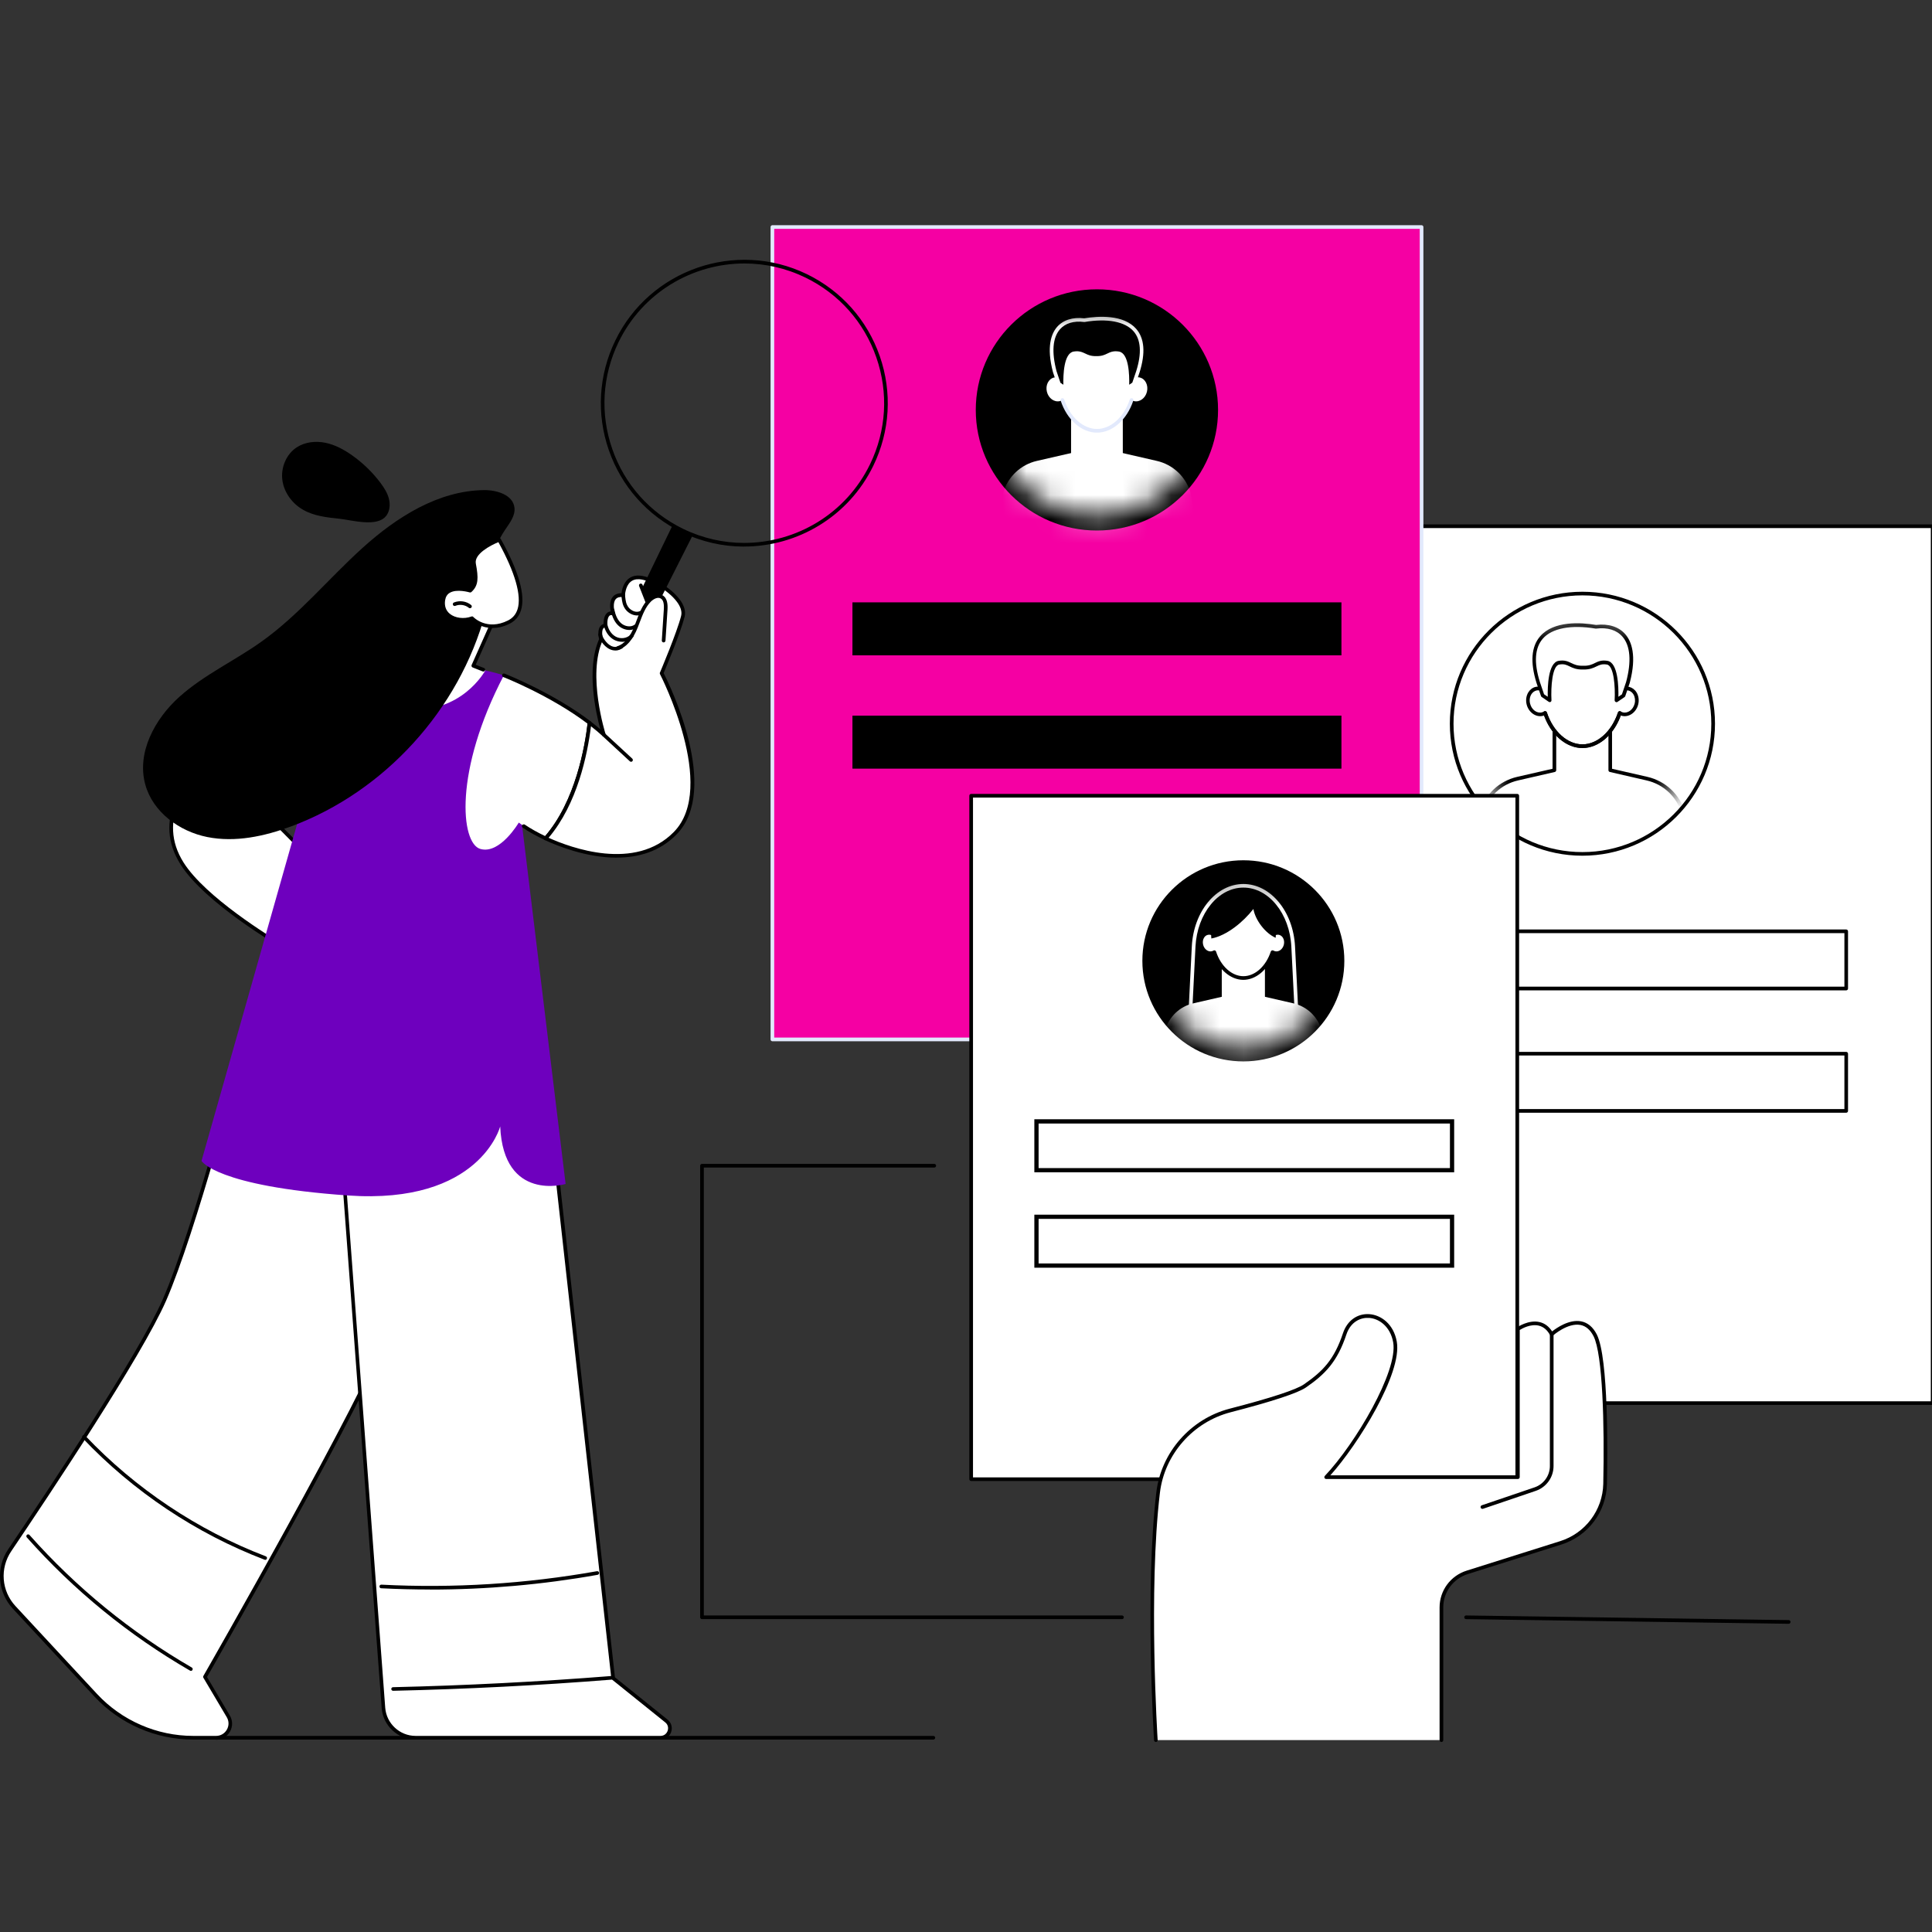 <svg width="80" height="80" viewBox="0 0 80 80" fill="none" xmlns="http://www.w3.org/2000/svg">
<rect x="0" y="0" width="80" height="80" fill="#333333" stroke="none"/>
<g clip-path="url(#clip0_5478_1714)">
<path d="M80.027 21.791H51.014V58.098H80.027V21.791Z" fill="white"/>
<path d="M80.027 58.174H51.014C50.972 58.174 50.938 58.14 50.938 58.098V21.791C50.938 21.75 50.972 21.715 51.014 21.715H80.027C80.069 21.715 80.103 21.75 80.103 21.791V58.098C80.103 58.14 80.069 58.174 80.027 58.174ZM51.09 58.025H79.951V21.867H51.09V58.025Z" fill="black"/>
<path d="M76.447 38.565H54.594V40.933H76.447V38.565Z" fill="white"/>
<path d="M76.447 41.009H54.594C54.552 41.009 54.518 40.974 54.518 40.932V38.564C54.518 38.523 54.552 38.488 54.594 38.488H76.447C76.489 38.488 76.523 38.523 76.523 38.564V40.932C76.523 40.974 76.489 41.009 76.447 41.009ZM54.67 40.856H76.373V38.638H54.67V40.856Z" fill="black"/>
<path d="M76.447 43.632H54.594V46H76.447V43.632Z" fill="white"/>
<path d="M76.447 46.076H54.594C54.552 46.076 54.518 46.042 54.518 46V43.632C54.518 43.59 54.552 43.556 54.594 43.556H76.447C76.489 43.556 76.523 43.59 76.523 43.632V46C76.523 46.042 76.489 46.076 76.447 46.076ZM54.67 45.924H76.373V43.706H54.67V45.924Z" fill="black"/>
<path d="M65.524 35.357C68.514 35.357 70.938 32.943 70.938 29.966C70.938 26.988 68.514 24.574 65.524 24.574C62.535 24.574 60.111 26.988 60.111 29.966C60.111 32.943 62.535 35.357 65.524 35.357Z" fill="white"/>
<path d="M65.524 35.433C62.498 35.433 60.035 32.982 60.035 29.968C60.035 26.955 62.496 24.503 65.524 24.503C68.552 24.503 71.014 26.955 71.014 29.968C71.014 32.982 68.552 35.433 65.524 35.433ZM65.524 24.653C62.582 24.653 60.187 27.038 60.187 29.968C60.187 32.898 62.582 35.283 65.524 35.283C68.467 35.283 70.862 32.898 70.862 29.968C70.862 27.038 68.467 24.653 65.524 24.653Z" fill="black"/>
<mask id="mask0_5478_1714" style="mask-type:luminance" maskUnits="userSpaceOnUse" x="60" y="25" width="11" height="10">
<path d="M65.524 34.687C68.143 34.687 70.265 32.573 70.265 29.966C70.265 27.358 68.143 25.244 65.524 25.244C62.906 25.244 60.783 27.358 60.783 29.966C60.783 32.573 62.906 34.687 65.524 34.687Z" fill="white"/>
</mask>
<g mask="url(#mask0_5478_1714)">
<path d="M70.288 36.795H60.756C60.734 36.795 60.712 36.785 60.697 36.768C60.683 36.751 60.678 36.729 60.68 36.707L61.262 33.644C61.478 32.903 62.074 32.341 62.82 32.169L64.288 31.833V29.976C64.288 29.934 64.322 29.899 64.364 29.899H66.675C66.717 29.899 66.751 29.934 66.751 29.976V31.833L68.219 32.169C68.967 32.341 69.564 32.903 69.777 33.637C69.777 33.637 69.777 33.642 69.777 33.644L70.359 36.707C70.364 36.729 70.359 36.751 70.342 36.768C70.327 36.785 70.305 36.795 70.283 36.795H70.288ZM60.85 36.645H70.197L69.632 33.676C69.434 32.996 68.882 32.476 68.187 32.317L66.661 31.966C66.626 31.958 66.602 31.926 66.602 31.892V30.049H64.44V31.892C64.44 31.926 64.415 31.958 64.381 31.966L62.855 32.317C62.16 32.476 61.605 32.999 61.409 33.679L60.845 36.643L60.85 36.645Z" fill="black"/>
<path d="M67.441 28.518C67.358 28.498 67.274 28.506 67.196 28.535C67.129 27.48 66.406 26.763 65.525 26.763C64.644 26.763 63.92 27.48 63.853 28.535C63.775 28.506 63.691 28.498 63.608 28.518C63.36 28.579 63.218 28.864 63.291 29.156C63.365 29.448 63.623 29.632 63.87 29.571C63.91 29.561 63.947 29.544 63.981 29.524C64.236 30.304 64.832 30.901 65.525 30.901C66.216 30.901 66.813 30.304 67.068 29.524C67.102 29.544 67.139 29.561 67.178 29.571C67.426 29.632 67.686 29.445 67.758 29.156C67.831 28.864 67.689 28.579 67.441 28.518Z" fill="white"/>
<path d="M65.525 30.974C64.86 30.974 64.229 30.437 63.937 29.627C63.92 29.632 63.905 29.639 63.888 29.642C63.601 29.713 63.299 29.502 63.215 29.171C63.171 28.996 63.196 28.815 63.282 28.672C63.353 28.555 63.461 28.471 63.588 28.442C63.652 28.427 63.718 28.425 63.785 28.434C63.888 27.416 64.607 26.685 65.525 26.685C66.442 26.685 67.161 27.416 67.264 28.434C67.331 28.422 67.397 28.425 67.461 28.442C67.586 28.474 67.696 28.555 67.767 28.672C67.853 28.815 67.878 28.996 67.834 29.171C67.75 29.502 67.451 29.713 67.161 29.642C67.144 29.637 67.129 29.632 67.112 29.627C66.818 30.437 66.19 30.974 65.525 30.974ZM63.979 29.448C63.979 29.448 63.996 29.448 64.006 29.453C64.028 29.46 64.045 29.477 64.052 29.499C64.312 30.292 64.904 30.822 65.525 30.822C66.145 30.822 66.737 30.29 66.997 29.499C67.004 29.477 67.022 29.46 67.044 29.453C67.066 29.445 67.09 29.448 67.11 29.46C67.139 29.477 67.169 29.49 67.198 29.497C67.404 29.549 67.625 29.387 67.687 29.136C67.721 29.001 67.701 28.861 67.638 28.753C67.586 28.67 67.512 28.611 67.424 28.591C67.36 28.574 67.289 28.582 67.223 28.606C67.201 28.613 67.176 28.611 67.154 28.599C67.134 28.587 67.122 28.564 67.12 28.54C67.058 27.556 66.386 26.839 65.522 26.839C64.658 26.839 63.988 27.553 63.925 28.54C63.925 28.564 63.91 28.587 63.89 28.599C63.871 28.611 63.846 28.613 63.822 28.606C63.755 28.582 63.687 28.577 63.62 28.591C63.534 28.613 63.458 28.67 63.407 28.753C63.343 28.861 63.323 29.001 63.358 29.136C63.419 29.387 63.64 29.549 63.846 29.497C63.876 29.49 63.905 29.477 63.937 29.458C63.949 29.45 63.961 29.448 63.976 29.448H63.979Z" fill="black"/>
<path d="M65.524 30.974C64.837 30.974 64.187 30.4 63.907 29.546C63.895 29.507 63.917 29.463 63.956 29.45C63.995 29.438 64.04 29.46 64.052 29.499C64.312 30.292 64.903 30.822 65.524 30.822C66.145 30.822 66.737 30.29 66.997 29.499C67.009 29.46 67.053 29.438 67.093 29.45C67.132 29.463 67.154 29.507 67.142 29.546C66.862 30.4 66.212 30.974 65.524 30.974Z" fill="black"/>
<path d="M66.091 25.953C64.658 25.713 62.992 26.01 63.696 28.26L63.88 28.8L64.172 28.999C64.172 28.999 64.089 27.517 64.555 27.441C64.997 27.367 65.024 27.659 65.554 27.644C66.084 27.659 66.111 27.367 66.552 27.441C67.019 27.517 66.938 28.999 66.938 28.999L67.23 28.8L67.414 28.26C67.88 26.513 67.134 25.826 66.094 25.953H66.091Z" fill="white"/>
<path d="M64.172 29.072C64.157 29.072 64.143 29.067 64.13 29.06L63.839 28.861C63.824 28.852 63.814 28.839 63.809 28.822L63.625 28.282C63.355 27.421 63.407 26.771 63.775 26.346C64.339 25.698 65.463 25.772 66.091 25.877C66.602 25.816 67.031 25.951 67.299 26.26C67.551 26.55 67.787 27.134 67.483 28.28L67.299 28.825C67.294 28.839 67.284 28.854 67.269 28.864L66.977 29.063C66.953 29.08 66.923 29.08 66.899 29.065C66.874 29.05 66.859 29.023 66.859 28.996C66.889 28.449 66.83 27.563 66.538 27.517C66.339 27.485 66.239 27.531 66.111 27.593C65.978 27.657 65.829 27.73 65.549 27.723C65.274 27.73 65.124 27.657 64.992 27.593C64.864 27.531 64.766 27.482 64.565 27.517C64.273 27.566 64.214 28.449 64.243 28.996C64.243 29.026 64.231 29.053 64.204 29.065C64.192 29.072 64.18 29.075 64.167 29.075L64.172 29.072ZM63.941 28.751L64.089 28.852C64.079 28.449 64.101 27.436 64.54 27.364C64.788 27.323 64.926 27.389 65.058 27.453C65.181 27.512 65.306 27.573 65.549 27.568C65.794 27.576 65.922 27.514 66.045 27.453C66.177 27.389 66.314 27.323 66.562 27.364C67.002 27.438 67.024 28.449 67.014 28.852L67.161 28.751L67.335 28.236C67.561 27.387 67.51 26.736 67.181 26.361C66.94 26.086 66.565 25.971 66.094 26.029C66.086 26.029 66.079 26.029 66.072 26.029C65.058 25.86 64.26 26.012 63.883 26.447C63.551 26.829 63.51 27.431 63.762 28.238L63.937 28.751H63.941Z" fill="black"/>
</g>
<path d="M46.459 67.045H29.068C29.026 67.045 28.992 67.011 28.992 66.969V48.27C28.992 48.228 29.026 48.194 29.068 48.194H38.685C38.727 48.194 38.761 48.228 38.761 48.27C38.761 48.312 38.727 48.346 38.685 48.346H29.144V66.893H46.459C46.501 66.893 46.535 66.928 46.535 66.969C46.535 67.011 46.501 67.045 46.459 67.045Z" fill="black"/>
<path d="M74.066 67.237L60.707 67.045C60.665 67.045 60.631 67.011 60.631 66.969C60.631 66.928 60.665 66.893 60.707 66.893L74.066 67.085C74.108 67.085 74.142 67.119 74.142 67.161C74.142 67.203 74.108 67.237 74.066 67.237Z" fill="black"/>
<path d="M38.648 72.032H8C7.959 72.032 7.924 71.998 7.924 71.956C7.924 71.914 7.959 71.88 8 71.88H38.648C38.69 71.88 38.724 71.914 38.724 71.956C38.724 71.998 38.69 72.032 38.648 72.032Z" fill="black"/>
<path d="M31.98 43.041H58.861L58.861 9.401H31.98L31.98 43.041Z" fill="#F500A3"/>
<path d="M58.864 43.117H31.983C31.941 43.117 31.907 43.082 31.907 43.041V9.401C31.907 9.36 31.941 9.325 31.983 9.325H58.864C58.906 9.325 58.94 9.36 58.94 9.401V43.041C58.94 43.082 58.906 43.117 58.864 43.117ZM32.059 42.964H58.788V9.477H32.059V42.967V42.964Z" fill="#E2E9FC"/>
<path d="M35.298 27.136L55.546 27.136V24.942L35.298 24.942V27.136Z" fill="black"/>
<path d="M35.298 31.828L55.546 31.828V29.634L35.298 29.634V31.828Z" fill="black"/>
<path d="M45.421 21.968C48.191 21.968 50.437 19.732 50.437 16.974C50.437 14.216 48.191 11.98 45.421 11.98C42.651 11.98 40.405 14.216 40.405 16.974C40.405 19.732 42.651 21.968 45.421 21.968Z" fill="black"/>
<mask id="mask1_5478_1714" style="mask-type:luminance" maskUnits="userSpaceOnUse" x="41" y="12" width="9" height="10">
<path d="M45.421 21.35C47.847 21.35 49.814 19.391 49.814 16.974C49.814 14.558 47.847 12.599 45.421 12.599C42.995 12.599 41.028 14.558 41.028 16.974C41.028 19.391 42.995 21.35 45.421 21.35Z" fill="white"/>
</mask>
<g mask="url(#mask1_5478_1714)">
<path d="M42.935 19.085L45.419 18.515L47.902 19.085C48.57 19.237 49.102 19.74 49.294 20.395L49.833 23.232H41.004L41.544 20.395C41.735 19.74 42.268 19.237 42.935 19.085Z" fill="white"/>
<path d="M45.421 20.047C46.012 20.047 46.493 19.568 46.493 18.974V16.982H44.351V18.974C44.351 19.566 44.83 20.047 45.423 20.047H45.421Z" fill="white"/>
<path d="M43.644 15.632C43.72 15.612 43.799 15.62 43.873 15.647C43.934 14.67 44.604 14.005 45.421 14.005C46.238 14.005 46.908 14.668 46.969 15.647C47.043 15.62 47.122 15.612 47.198 15.632C47.428 15.688 47.558 15.953 47.492 16.223C47.426 16.493 47.185 16.665 46.955 16.609C46.918 16.599 46.883 16.584 46.852 16.564C46.616 17.286 46.064 17.838 45.421 17.838C44.778 17.838 44.226 17.286 43.99 16.564C43.958 16.584 43.924 16.599 43.887 16.609C43.657 16.665 43.416 16.493 43.35 16.223C43.283 15.953 43.414 15.688 43.644 15.632Z" fill="white"/>
<path d="M45.421 17.914C44.783 17.914 44.179 17.382 43.919 16.587C43.907 16.547 43.929 16.503 43.968 16.491C44.008 16.479 44.052 16.501 44.064 16.54C44.305 17.271 44.849 17.762 45.424 17.762C45.998 17.762 46.543 17.271 46.783 16.54C46.795 16.501 46.84 16.479 46.879 16.491C46.918 16.503 46.94 16.547 46.928 16.587C46.668 17.379 46.064 17.914 45.426 17.914H45.421Z" fill="#E2E9FC"/>
<path d="M44.896 13.256C46.224 13.036 47.767 13.31 47.114 15.394L46.945 15.895L46.675 16.078C46.675 16.078 46.751 14.704 46.319 14.633C45.912 14.564 45.885 14.834 45.394 14.822C44.903 14.834 44.879 14.564 44.469 14.633C44.037 14.704 44.113 16.078 44.113 16.078L43.843 15.895L43.674 15.394C43.242 13.774 43.934 13.139 44.898 13.256H44.896Z" fill="black"/>
<path d="M44.113 16.152C44.098 16.152 44.084 16.147 44.071 16.14L43.801 15.956C43.787 15.946 43.777 15.934 43.772 15.917L43.603 15.416C43.318 14.348 43.539 13.804 43.772 13.536C44.022 13.249 44.42 13.124 44.896 13.18C45.48 13.085 46.523 13.016 47.048 13.617C47.392 14.012 47.438 14.616 47.188 15.416L47.019 15.917C47.014 15.931 47.004 15.946 46.989 15.956L46.719 16.14C46.695 16.157 46.665 16.157 46.641 16.142C46.616 16.128 46.602 16.101 46.602 16.074C46.631 15.531 46.56 14.748 46.309 14.707C46.125 14.677 46.035 14.722 45.917 14.778C45.794 14.837 45.654 14.905 45.394 14.898C45.136 14.905 44.999 14.837 44.876 14.778C44.761 14.722 44.668 14.677 44.484 14.707C44.231 14.748 44.16 15.531 44.192 16.074C44.192 16.103 44.179 16.13 44.152 16.142C44.14 16.15 44.128 16.152 44.116 16.152H44.113ZM43.904 15.845L44.032 15.931C44.022 15.529 44.047 14.626 44.457 14.557C44.687 14.518 44.815 14.582 44.94 14.64C45.053 14.694 45.171 14.751 45.394 14.746C45.622 14.751 45.738 14.694 45.851 14.64C45.973 14.582 46.101 14.518 46.334 14.557C46.744 14.626 46.768 15.526 46.758 15.931L46.886 15.845L47.048 15.369C47.281 14.626 47.244 14.069 46.938 13.718C46.587 13.315 45.851 13.175 44.913 13.332C44.906 13.332 44.898 13.332 44.891 13.332C44.457 13.278 44.111 13.384 43.89 13.637C43.588 13.983 43.539 14.584 43.75 15.374L43.909 15.845H43.904Z" fill="white"/>
</g>
<path d="M62.827 32.952H40.214V61.252H62.827V32.952Z" fill="white"/>
<path d="M62.827 61.325H40.214C40.172 61.325 40.138 61.291 40.138 61.249V32.95C40.138 32.908 40.172 32.874 40.214 32.874H62.827C62.869 32.874 62.903 32.908 62.903 32.95V61.249C62.903 61.291 62.869 61.325 62.827 61.325ZM40.29 61.175H62.751V33.026H40.29V61.175Z" fill="black"/>
<path d="M60.039 46.523V48.368H43.006V46.523H60.039ZM60.214 46.346H42.83V48.542H60.214V46.346Z" fill="black"/>
<path d="M60.039 50.471V52.317H43.006V50.471H60.039ZM60.214 50.297H42.83V52.493H60.214V50.297Z" fill="black"/>
<path d="M51.485 43.951C53.794 43.951 55.666 42.087 55.666 39.786C55.666 37.487 53.794 35.622 51.485 35.622C49.175 35.622 47.303 37.487 47.303 39.786C47.303 42.087 49.175 43.951 51.485 43.951Z" fill="black"/>
<mask id="mask2_5478_1714" style="mask-type:luminance" maskUnits="userSpaceOnUse" x="47" y="36" width="9" height="8">
<path d="M51.485 43.433C53.507 43.433 55.146 41.8 55.146 39.786C55.146 37.773 53.507 36.14 51.485 36.14C49.462 36.14 47.823 37.773 47.823 39.786C47.823 41.8 49.462 43.433 51.485 43.433Z" fill="white"/>
</mask>
<g mask="url(#mask2_5478_1714)">
<path d="M53.774 43.806H49.195C49.175 43.806 49.156 43.799 49.141 43.782C49.127 43.764 49.119 43.747 49.122 43.725L49.35 39.193C49.423 37.74 50.361 36.604 51.487 36.604C52.614 36.604 53.551 37.742 53.625 39.193L53.853 43.725C53.853 43.745 53.846 43.767 53.833 43.782C53.819 43.796 53.799 43.806 53.779 43.806H53.774ZM49.276 43.654H53.696L53.472 39.2C53.404 37.828 52.53 36.753 51.487 36.753C50.444 36.753 49.571 37.828 49.502 39.2L49.279 43.654H49.276Z" fill="white"/>
<path d="M53.556 41.546L51.485 41.07L49.413 41.546C48.856 41.674 48.412 42.093 48.253 42.638L47.804 45.004H55.166L54.717 42.638C54.557 42.091 54.113 41.674 53.556 41.546Z" fill="white"/>
<path d="M51.485 42.349C50.991 42.349 50.591 41.949 50.591 41.455V39.794H52.378V41.455C52.378 41.949 51.978 42.349 51.485 42.349Z" fill="white"/>
<path d="M52.982 38.641C52.918 38.623 52.852 38.631 52.791 38.653C52.739 37.831 52.175 37.271 51.487 37.271C50.8 37.271 50.236 37.828 50.184 38.653C50.123 38.631 50.057 38.623 49.993 38.641C49.799 38.687 49.689 38.91 49.745 39.139C49.802 39.364 50.005 39.512 50.197 39.463C50.229 39.455 50.256 39.443 50.283 39.426C50.481 40.034 50.945 40.498 51.487 40.498C52.03 40.498 52.494 40.032 52.693 39.426C52.719 39.443 52.746 39.455 52.778 39.463C52.972 39.509 53.173 39.364 53.23 39.139C53.286 38.913 53.176 38.69 52.982 38.641Z" fill="white"/>
<path d="M51.485 40.574C50.965 40.574 50.469 40.157 50.236 39.529C50.228 39.531 50.219 39.534 50.211 39.536C49.978 39.595 49.735 39.423 49.666 39.158C49.632 39.018 49.652 38.874 49.72 38.758C49.779 38.663 49.868 38.596 49.968 38.569C50.015 38.557 50.064 38.555 50.111 38.562C50.199 37.767 50.763 37.2 51.482 37.2C52.201 37.2 52.766 37.767 52.854 38.562C52.903 38.555 52.95 38.559 52.996 38.569C53.1 38.594 53.188 38.663 53.244 38.758C53.313 38.874 53.333 39.018 53.298 39.158C53.232 39.426 52.987 39.595 52.754 39.536C52.746 39.536 52.736 39.531 52.729 39.529C52.496 40.157 52.003 40.574 51.48 40.574H51.485ZM50.28 39.35C50.28 39.35 50.297 39.35 50.307 39.355C50.329 39.362 50.346 39.379 50.354 39.401C50.552 40.012 51.009 40.422 51.487 40.422C51.966 40.422 52.42 40.012 52.621 39.401C52.628 39.379 52.646 39.362 52.668 39.355C52.69 39.347 52.714 39.35 52.734 39.362C52.756 39.374 52.778 39.384 52.8 39.389C52.952 39.426 53.114 39.306 53.161 39.119C53.185 39.018 53.173 38.913 53.124 38.832C53.087 38.771 53.033 38.729 52.969 38.712C52.923 38.699 52.871 38.704 52.822 38.721C52.8 38.729 52.776 38.726 52.754 38.714C52.734 38.702 52.722 38.68 52.719 38.655C52.673 37.897 52.155 37.345 51.49 37.345C50.825 37.345 50.309 37.897 50.26 38.655C50.26 38.68 50.246 38.702 50.226 38.714C50.206 38.726 50.182 38.729 50.157 38.721C50.108 38.702 50.057 38.699 50.01 38.712C49.946 38.726 49.892 38.768 49.855 38.832C49.806 38.913 49.794 39.016 49.819 39.119C49.865 39.306 50.027 39.426 50.179 39.389C50.201 39.384 50.224 39.374 50.246 39.362C50.258 39.355 50.27 39.352 50.285 39.352L50.28 39.35Z" fill="black"/>
<path d="M50.16 38.861C50.812 38.739 51.492 38.162 51.9 37.639C51.981 38.103 52.39 38.643 52.822 38.832C52.822 38.832 53.029 36.989 51.485 37.05C49.944 37.109 50.16 38.861 50.16 38.861Z" fill="black"/>
</g>
<path d="M54.916 61.163H62.854V55.028C62.854 55.028 63.779 54.38 64.253 55.244C64.253 55.244 65.478 54.152 66.054 55.291C66.469 56.113 66.511 59.266 66.464 61.441C66.439 62.564 65.701 63.546 64.624 63.885L60.756 65.104C60.118 65.305 59.686 65.894 59.686 66.559V72.054H47.863C47.863 72.054 47.468 65.897 47.958 61.796C48.155 60.162 49.343 58.815 50.943 58.403C52.224 58.071 53.637 57.664 54.037 57.386C54.815 56.849 55.308 56.356 55.684 55.23C56.059 54.103 57.541 54.302 57.767 55.568C57.99 56.837 56.115 59.902 54.918 61.163H54.916Z" fill="white"/>
<path d="M47.863 72.13C47.824 72.13 47.789 72.098 47.787 72.059C47.782 71.998 47.397 65.848 47.882 61.789C48.079 60.14 49.301 58.748 50.923 58.329C52.614 57.892 53.676 57.544 53.993 57.323C54.778 56.78 55.244 56.302 55.61 55.205C55.784 54.682 56.206 54.38 56.709 54.417C57.178 54.452 57.708 54.817 57.838 55.556C58.069 56.869 56.224 59.826 55.087 61.09H62.778V55.031C62.778 55.006 62.79 54.984 62.81 54.969C62.83 54.955 63.291 54.638 63.75 54.744C63.961 54.793 64.135 54.923 64.27 55.131C64.457 54.984 64.977 54.621 65.47 54.714C65.745 54.766 65.963 54.95 66.121 55.259C66.611 56.231 66.565 60.24 66.54 61.445C66.516 62.601 65.755 63.61 64.648 63.958L60.781 65.178C60.172 65.369 59.762 65.926 59.762 66.562V72.056C59.762 72.098 59.728 72.132 59.686 72.132C59.644 72.132 59.61 72.098 59.61 72.056V66.562C59.61 65.86 60.062 65.247 60.734 65.036L64.602 63.816C65.647 63.487 66.363 62.532 66.388 61.443C66.442 58.977 66.363 56.076 65.986 55.33C65.85 55.065 65.669 54.908 65.443 54.864C64.916 54.763 64.309 55.298 64.302 55.306C64.285 55.32 64.26 55.328 64.238 55.323C64.216 55.318 64.197 55.306 64.184 55.283C64.067 55.068 63.909 54.937 63.716 54.891C63.384 54.812 63.033 55.006 62.928 55.072V61.166C62.928 61.207 62.894 61.242 62.852 61.242H54.913C54.884 61.242 54.857 61.224 54.844 61.195C54.832 61.168 54.84 61.136 54.859 61.114C56.125 59.779 57.897 56.77 57.689 55.585C57.573 54.928 57.107 54.601 56.697 54.572C56.358 54.547 55.934 54.714 55.752 55.256C55.374 56.388 54.874 56.901 54.079 57.45C53.743 57.683 52.692 58.029 50.96 58.478C49.399 58.883 48.221 60.221 48.03 61.809C47.546 65.855 47.931 71.99 47.936 72.052C47.939 72.093 47.907 72.13 47.865 72.132C47.865 72.132 47.863 72.132 47.86 72.132L47.863 72.13Z" fill="black"/>
<path d="M61.382 62.478C61.35 62.478 61.321 62.459 61.311 62.427C61.298 62.388 61.318 62.344 61.357 62.331L63.544 61.588C63.922 61.458 64.177 61.104 64.177 60.707V55.244C64.177 55.202 64.211 55.168 64.253 55.168C64.295 55.168 64.329 55.202 64.329 55.244V60.707C64.329 61.17 64.032 61.583 63.593 61.733L61.407 62.476C61.407 62.476 61.389 62.481 61.382 62.481V62.478Z" fill="black"/>
<path d="M10.116 43.146C10.116 43.146 8.103 50.876 6.808 53.833C5.819 56.091 2.103 61.676 0.405 64.186C-0.096 64.925 -0.019 65.909 0.587 66.562L3.958 70.194C5.001 71.318 6.466 71.956 7.998 71.956H8.942C9.399 71.956 9.681 71.46 9.448 71.067L8.481 69.436C8.481 69.436 15.193 57.733 16.108 55.063C17.023 52.393 16.41 42.344 16.41 42.344L10.111 43.144L10.116 43.146Z" fill="white"/>
<path d="M8.945 72.032H8C6.452 72.032 4.96 71.382 3.905 70.245L0.533 66.614C-0.1 65.931 -0.179 64.915 0.344 64.145C1.934 61.794 5.745 56.076 6.739 53.804C8.015 50.888 10.022 43.205 10.042 43.129C10.049 43.099 10.074 43.077 10.106 43.072L16.405 42.272C16.425 42.27 16.447 42.275 16.462 42.29C16.479 42.302 16.489 42.322 16.489 42.344C16.513 42.753 17.092 52.439 16.184 55.092C15.303 57.661 8.997 68.699 8.572 69.441L9.517 71.036C9.639 71.244 9.642 71.492 9.522 71.703C9.401 71.914 9.185 72.039 8.945 72.039V72.032ZM10.174 43.215C10 43.882 8.103 51.06 6.876 53.863C5.875 56.147 2.062 61.872 0.469 64.228C-0.015 64.942 0.059 65.88 0.646 66.51L4.017 70.142C5.043 71.247 6.496 71.88 8.003 71.88H8.947C9.134 71.88 9.301 71.784 9.394 71.62C9.487 71.458 9.485 71.264 9.389 71.104L8.422 69.472C8.408 69.448 8.408 69.421 8.422 69.396C8.489 69.279 15.141 57.669 16.044 55.036C16.901 52.538 16.4 43.384 16.346 42.427L10.179 43.21L10.174 43.215Z" fill="black"/>
<path d="M7.902 69.185C7.89 69.185 7.875 69.183 7.865 69.175C5.328 67.708 3.055 65.85 1.109 63.659C1.082 63.627 1.085 63.58 1.117 63.553C1.149 63.526 1.195 63.529 1.222 63.561C3.158 65.742 5.419 67.588 7.941 69.048C7.978 69.07 7.99 69.114 7.968 69.151C7.954 69.175 7.929 69.188 7.902 69.188V69.185Z" fill="black"/>
<path d="M10.982 64.589C10.982 64.589 10.965 64.589 10.955 64.584C8.116 63.499 5.512 61.757 3.421 59.551C3.392 59.522 3.394 59.472 3.424 59.445C3.453 59.416 3.502 59.418 3.529 59.448C5.603 61.639 8.189 63.367 11.007 64.444C11.046 64.459 11.066 64.503 11.051 64.542C11.039 64.572 11.011 64.591 10.98 64.591L10.982 64.589Z" fill="black"/>
<path d="M13.848 43.534L15.878 70.717C15.929 71.416 16.511 71.956 17.213 71.956H27.35C27.718 71.956 27.883 71.492 27.595 71.259L25.392 69.487L22.275 41.48L13.851 43.531L13.848 43.534Z" fill="white"/>
<path d="M27.35 72.032H17.213C16.476 72.032 15.858 71.458 15.804 70.724L13.775 43.541C13.772 43.504 13.797 43.47 13.831 43.463L22.256 41.411C22.278 41.406 22.3 41.411 22.317 41.423C22.334 41.436 22.346 41.455 22.349 41.477L25.463 69.453L27.642 71.205C27.799 71.33 27.856 71.534 27.789 71.723C27.723 71.912 27.549 72.034 27.35 72.034V72.032ZM13.927 43.593L15.951 70.712C16 71.367 16.552 71.88 17.21 71.88H27.348C27.512 71.88 27.61 71.772 27.645 71.669C27.681 71.566 27.674 71.421 27.544 71.318L25.34 69.546C25.326 69.534 25.316 69.517 25.313 69.495L22.204 41.573L13.924 43.59L13.927 43.593Z" fill="black"/>
<path d="M16.278 70.012C16.236 70.012 16.204 69.98 16.202 69.939C16.202 69.897 16.234 69.863 16.275 69.863C19.274 69.794 22.312 69.637 25.303 69.401C25.345 69.399 25.382 69.428 25.384 69.47C25.387 69.512 25.358 69.549 25.316 69.551C22.322 69.789 19.281 69.944 16.28 70.012H16.278Z" fill="black"/>
<path d="M17.814 65.818C17.136 65.818 16.459 65.801 15.784 65.767C15.742 65.767 15.711 65.73 15.713 65.688C15.713 65.647 15.752 65.615 15.792 65.617C18.776 65.772 21.779 65.583 24.719 65.06C24.761 65.053 24.8 65.08 24.808 65.121C24.815 65.163 24.788 65.203 24.746 65.21C22.459 65.617 20.135 65.821 17.814 65.821V65.818Z" fill="black"/>
<path d="M14.167 27.566C14.167 27.566 10.952 27.818 9.492 29.838C8.032 31.858 6.233 33.683 7.536 35.752C8.55 37.362 11.733 39.2 11.733 39.2L13.082 35.752L11.409 34.061L14.167 27.563V27.566Z" fill="white"/>
<path d="M11.733 39.276C11.72 39.276 11.706 39.274 11.696 39.266C11.566 39.19 8.486 37.399 7.475 35.794C6.312 33.946 7.551 32.304 8.861 30.564C9.05 30.314 9.247 30.054 9.433 29.794C10.896 27.769 14.13 27.492 14.162 27.49C14.189 27.49 14.214 27.499 14.228 27.521C14.243 27.544 14.248 27.571 14.236 27.595L11.497 34.047L13.134 35.701C13.156 35.723 13.161 35.755 13.151 35.782L11.801 39.23C11.794 39.249 11.777 39.266 11.755 39.274C11.747 39.276 11.738 39.279 11.73 39.279L11.733 39.276ZM14.047 27.654C13.443 27.728 10.812 28.14 9.553 29.882C9.364 30.142 9.168 30.402 8.979 30.655C7.701 32.351 6.493 33.953 7.6 35.713C8.506 37.151 11.205 38.8 11.693 39.092L12.994 35.772L11.355 34.115C11.333 34.093 11.328 34.061 11.34 34.032L14.049 27.652L14.047 27.654Z" fill="black"/>
<path d="M14.167 27.566C14.167 27.566 17.88 27.048 20.864 27.963L23.421 49.026C23.421 49.026 20.852 49.791 20.712 46.643C20.712 46.643 19.878 49.885 14.41 49.502C8.943 49.119 8.344 48.071 8.344 48.071L14.165 27.561L14.167 27.566Z" fill="#6E00BE"/>
<path d="M20.864 27.963C18.788 31.931 19.075 34.92 19.89 35.153C20.704 35.389 21.482 34.061 21.482 34.061C21.74 34.26 22.125 34.496 22.591 34.714C23.89 33.247 24.29 30.982 24.41 29.931C22.834 28.731 20.864 27.963 20.864 27.963Z" fill="white"/>
<path d="M22.591 34.79C22.591 34.79 22.569 34.79 22.559 34.783C22.221 34.623 21.904 34.449 21.646 34.272C21.612 34.248 21.602 34.201 21.627 34.167C21.649 34.133 21.698 34.123 21.732 34.147C21.97 34.309 22.26 34.471 22.574 34.621C23.83 33.166 24.218 30.915 24.331 29.966C22.788 28.8 20.859 28.042 20.839 28.034C20.8 28.02 20.78 27.976 20.797 27.936C20.812 27.897 20.856 27.877 20.895 27.895C20.915 27.902 22.893 28.68 24.459 29.872C24.481 29.89 24.491 29.914 24.488 29.941C24.353 31.119 23.938 33.313 22.652 34.766C22.638 34.783 22.618 34.79 22.596 34.79H22.591Z" fill="black"/>
<path d="M27.396 27.875C27.396 27.875 28.101 26.218 28.277 25.517C28.454 24.815 27.114 23.941 26.469 23.907C25.823 23.872 25.806 24.643 25.806 24.643C25.141 24.582 25.386 25.401 25.386 25.401C25.023 25.308 25.072 25.904 25.072 25.904C24.744 25.912 24.891 26.471 24.891 26.471C24.213 27.948 25.004 30.422 25.004 30.422C24.817 30.25 24.616 30.086 24.41 29.929C24.29 30.979 23.89 33.244 22.591 34.712C24.125 35.431 26.518 35.971 27.958 34.496C29.838 32.574 27.394 27.872 27.394 27.872L27.396 27.875Z" fill="white"/>
<path d="M25.534 35.514C24.268 35.514 23.058 35.018 22.56 34.785C22.538 34.776 22.523 34.756 22.518 34.731C22.513 34.709 22.518 34.685 22.535 34.665C23.841 33.19 24.228 30.856 24.334 29.924C24.336 29.897 24.354 29.875 24.378 29.863C24.403 29.853 24.432 29.855 24.454 29.872C24.596 29.98 24.729 30.088 24.857 30.196C24.675 29.529 24.263 27.691 24.808 26.466C24.785 26.373 24.736 26.091 24.854 25.934C24.889 25.887 24.935 25.855 24.991 25.84C24.991 25.72 25.006 25.49 25.139 25.379C25.171 25.352 25.22 25.325 25.286 25.318C25.257 25.166 25.232 24.888 25.374 24.714C25.455 24.613 25.578 24.564 25.735 24.564C25.75 24.434 25.806 24.167 25.993 23.993C26.118 23.877 26.28 23.823 26.471 23.833C26.935 23.858 27.75 24.287 28.15 24.829C28.334 25.077 28.403 25.323 28.349 25.536C28.184 26.191 27.581 27.63 27.48 27.872C27.711 28.324 29.85 32.677 28.015 34.552C27.306 35.276 26.407 35.512 25.534 35.512V35.514ZM22.714 34.69C23.632 35.104 26.297 36.091 27.904 34.449C29.725 32.589 27.352 27.958 27.328 27.912C27.318 27.892 27.316 27.867 27.328 27.848C27.335 27.831 28.032 26.189 28.204 25.502C28.258 25.288 28.14 25.067 28.03 24.92C27.659 24.42 26.886 24.007 26.464 23.985C26.314 23.978 26.192 24.017 26.096 24.105C25.892 24.294 25.88 24.645 25.88 24.648C25.88 24.668 25.87 24.69 25.855 24.702C25.841 24.717 25.819 24.721 25.799 24.721C25.657 24.709 25.553 24.739 25.492 24.815C25.369 24.964 25.426 25.276 25.458 25.384C25.465 25.411 25.458 25.438 25.441 25.458C25.421 25.477 25.394 25.485 25.367 25.477C25.293 25.458 25.259 25.477 25.239 25.494C25.144 25.576 25.141 25.821 25.149 25.899C25.149 25.919 25.144 25.941 25.129 25.956C25.114 25.971 25.095 25.98 25.075 25.98C25.018 25.98 24.991 26.005 24.979 26.024C24.903 26.125 24.945 26.375 24.965 26.454C24.97 26.471 24.967 26.488 24.96 26.506C24.302 27.939 25.068 30.378 25.077 30.402C25.087 30.434 25.077 30.471 25.046 30.488C25.016 30.508 24.979 30.503 24.955 30.481C24.808 30.346 24.645 30.209 24.471 30.074C24.324 31.256 23.904 33.288 22.717 34.69H22.714Z" fill="black"/>
<path d="M25.566 26.918C25.534 26.918 25.504 26.898 25.495 26.864C25.482 26.825 25.504 26.783 25.544 26.768C25.846 26.675 26.084 26.395 26.275 25.914C26.302 25.845 26.329 25.777 26.354 25.706C26.474 25.384 26.599 25.05 26.847 24.802C26.989 24.66 27.227 24.535 27.431 24.648C27.644 24.766 27.652 25.05 27.639 25.254L27.556 26.53C27.553 26.572 27.514 26.604 27.475 26.601C27.433 26.599 27.401 26.562 27.404 26.52L27.487 25.244C27.504 24.986 27.463 24.839 27.357 24.78C27.235 24.712 27.068 24.797 26.952 24.91C26.727 25.136 26.609 25.453 26.493 25.759C26.466 25.831 26.439 25.902 26.412 25.971C26.204 26.498 25.934 26.805 25.585 26.913C25.578 26.913 25.571 26.915 25.563 26.915L25.566 26.918Z" fill="black"/>
<path d="M25.477 26.935C25.401 26.935 25.323 26.918 25.247 26.881C24.972 26.751 24.795 26.422 24.775 26.282C24.77 26.241 24.8 26.204 24.842 26.199C24.883 26.194 24.92 26.223 24.925 26.265C24.937 26.358 25.087 26.64 25.31 26.748C25.436 26.807 25.563 26.8 25.686 26.721C25.72 26.699 25.767 26.712 25.789 26.746C25.811 26.78 25.799 26.827 25.764 26.849C25.669 26.908 25.57 26.937 25.472 26.937L25.477 26.935Z" fill="black"/>
<path d="M25.753 26.574C25.642 26.574 25.529 26.547 25.426 26.493C25.195 26.368 25.029 26.11 24.992 25.818C24.987 25.777 25.016 25.74 25.058 25.735C25.1 25.73 25.137 25.759 25.141 25.801C25.171 26.047 25.308 26.26 25.497 26.363C25.698 26.471 25.966 26.434 26.106 26.28C26.133 26.248 26.182 26.245 26.211 26.275C26.243 26.302 26.246 26.351 26.216 26.38C26.101 26.508 25.927 26.577 25.75 26.577L25.753 26.574Z" fill="black"/>
<path d="M26.059 26.086C25.899 26.086 25.74 26.02 25.63 25.926C25.465 25.787 25.35 25.566 25.291 25.271C25.284 25.229 25.308 25.19 25.35 25.183C25.392 25.175 25.431 25.2 25.438 25.242C25.492 25.502 25.588 25.696 25.728 25.814C25.872 25.936 26.118 25.99 26.28 25.865C26.312 25.84 26.361 25.845 26.385 25.877C26.41 25.909 26.405 25.958 26.373 25.983C26.28 26.056 26.169 26.086 26.061 26.086H26.059Z" fill="black"/>
<path d="M26.38 25.485C26.196 25.485 26.015 25.379 25.909 25.244C25.779 25.077 25.759 24.905 25.737 24.724L25.73 24.653C25.725 24.611 25.755 24.574 25.796 24.569C25.838 24.564 25.875 24.594 25.88 24.636L25.887 24.707C25.907 24.881 25.924 25.018 26.027 25.151C26.133 25.286 26.334 25.384 26.503 25.305C26.54 25.288 26.587 25.305 26.604 25.342C26.621 25.379 26.604 25.426 26.567 25.443C26.506 25.472 26.442 25.485 26.38 25.485Z" fill="black"/>
<path d="M26.805 25.004C26.776 25.004 26.746 24.986 26.734 24.955L26.464 24.267C26.449 24.228 26.469 24.184 26.506 24.169C26.545 24.155 26.589 24.174 26.604 24.211L26.874 24.898C26.888 24.937 26.869 24.982 26.832 24.996C26.822 24.999 26.812 25.001 26.805 25.001V25.004Z" fill="black"/>
<path d="M26.132 31.544C26.115 31.544 26.096 31.536 26.081 31.524L24.952 30.481C24.922 30.451 24.92 30.405 24.947 30.375C24.977 30.346 25.023 30.344 25.052 30.37L26.181 31.413C26.211 31.443 26.213 31.49 26.186 31.519C26.172 31.536 26.152 31.544 26.13 31.544H26.132Z" fill="black"/>
<path d="M30.81 22.633C29.941 22.633 29.06 22.442 28.228 22.037C26.803 21.345 25.73 20.137 25.21 18.64C24.69 17.141 24.785 15.531 25.477 14.103C26.906 11.158 30.466 9.924 33.411 11.352C34.837 12.044 35.909 13.252 36.43 14.748C36.95 16.248 36.854 17.858 36.162 19.286C35.136 21.399 33.016 22.631 30.81 22.631V22.633ZM30.827 10.91C28.677 10.91 26.611 12.11 25.612 14.169C24.938 15.561 24.844 17.129 25.352 18.591C25.858 20.052 26.903 21.227 28.295 21.902C29.107 22.294 29.966 22.481 30.812 22.481C32.962 22.481 35.028 21.281 36.027 19.222C36.702 17.831 36.795 16.263 36.287 14.8C35.782 13.34 34.736 12.164 33.345 11.49C32.533 11.097 31.674 10.91 30.827 10.91Z" fill="black"/>
<path d="M27.394 24.717C27.153 24.645 27.058 24.682 26.797 24.925L26.572 24.385L27.838 21.774L28.675 22.179L27.394 24.714V24.717Z" fill="black"/>
<path d="M20.424 25.713L19.597 27.566L20.096 27.762C20.096 27.762 19.114 29.59 16.822 29.362C14.53 29.134 17.762 25.256 17.762 25.256C17.762 25.256 19.853 24.795 20.424 25.715V25.713Z" fill="white"/>
<path d="M16.822 29.436C16.822 29.436 16.817 29.436 16.815 29.436C16.388 29.394 16.11 29.225 15.99 28.933C15.536 27.826 17.615 25.313 17.703 25.207C17.713 25.195 17.727 25.185 17.745 25.183C17.833 25.163 19.894 24.719 20.488 25.676C20.5 25.698 20.503 25.723 20.493 25.747L19.698 27.526L20.042 27.661C20.081 27.676 20.101 27.72 20.083 27.759C20.069 27.799 20.024 27.818 19.985 27.801L19.57 27.637C19.551 27.63 19.536 27.615 19.529 27.595C19.521 27.576 19.521 27.556 19.529 27.536L20.338 25.723C19.806 24.952 18.037 25.279 17.804 25.325C17.605 25.568 15.73 27.902 16.13 28.876C16.228 29.114 16.456 29.249 16.829 29.286C16.871 29.291 16.901 29.328 16.898 29.369C16.893 29.409 16.861 29.438 16.822 29.438V29.436Z" fill="black"/>
<path d="M20.933 21.912C21.117 21.639 21.34 21.35 21.303 21.023C21.244 20.496 20.582 20.29 20.049 20.294C18.147 20.314 16.42 21.413 15.009 22.69C13.598 23.966 12.378 25.463 10.829 26.567C9.715 27.362 8.447 27.941 7.428 28.854C6.41 29.767 5.654 31.163 6.015 32.483C6.326 33.625 7.426 34.429 8.584 34.66C9.742 34.891 10.95 34.631 12.059 34.218C15.929 32.78 19.018 29.374 20.096 25.392C20.245 24.842 20.103 24.363 20.189 23.809C20.294 23.131 20.55 22.479 20.933 21.909V21.912Z" fill="black"/>
<path d="M15.993 21.36C16.142 21.161 16.165 20.891 16.103 20.65C16.042 20.41 15.904 20.196 15.757 19.998C15.426 19.556 15.023 19.166 14.569 18.847C14.236 18.613 13.87 18.415 13.47 18.334C13.07 18.253 12.636 18.299 12.292 18.52C11.855 18.802 11.625 19.357 11.691 19.872C11.757 20.388 12.098 20.852 12.55 21.109C13.001 21.367 13.536 21.426 14.054 21.48C14.55 21.531 15.62 21.848 15.99 21.36H15.993Z" fill="black"/>
<path d="M20.67 22.353C20.67 22.353 19.519 22.773 19.627 23.347C19.735 23.922 19.737 24.211 19.47 24.456C19.47 24.456 18.466 24.142 18.356 24.839C18.245 25.536 18.991 25.801 19.543 25.598C19.543 25.598 20.137 26.221 21.062 25.764C21.988 25.305 21.472 23.796 20.672 22.356L20.67 22.353Z" fill="white"/>
<path d="M20.398 26.005C19.939 26.005 19.627 25.772 19.526 25.683C19.175 25.796 18.78 25.737 18.527 25.531C18.324 25.364 18.235 25.114 18.28 24.827C18.309 24.645 18.395 24.508 18.537 24.42C18.839 24.231 19.303 24.334 19.448 24.371C19.659 24.155 19.651 23.89 19.553 23.36C19.436 22.729 20.596 22.299 20.645 22.282C20.68 22.27 20.719 22.282 20.736 22.317C21.485 23.661 21.764 24.653 21.573 25.269C21.494 25.524 21.332 25.713 21.094 25.831C20.837 25.958 20.601 26.005 20.395 26.005H20.398ZM19.544 25.521C19.563 25.521 19.583 25.529 19.598 25.546C19.62 25.571 20.167 26.123 21.028 25.696C21.232 25.595 21.362 25.441 21.431 25.225C21.605 24.668 21.33 23.708 20.638 22.449C20.304 22.584 19.629 22.942 19.703 23.335C19.816 23.934 19.816 24.245 19.521 24.513C19.502 24.53 19.472 24.537 19.448 24.53C19.443 24.53 18.913 24.368 18.618 24.55C18.515 24.613 18.454 24.714 18.432 24.852C18.395 25.085 18.461 25.281 18.626 25.416C18.844 25.595 19.212 25.642 19.519 25.529C19.526 25.526 19.536 25.524 19.546 25.524L19.544 25.521Z" fill="black"/>
<path d="M19.46 25.185C19.443 25.185 19.426 25.18 19.413 25.168C19.261 25.043 19.035 25.011 18.854 25.087C18.815 25.102 18.77 25.085 18.756 25.045C18.741 25.006 18.758 24.962 18.797 24.947C19.033 24.852 19.313 24.891 19.509 25.053C19.541 25.08 19.546 25.126 19.519 25.158C19.504 25.175 19.482 25.185 19.46 25.185Z" fill="black"/>
</g>
<defs>
<clipPath id="clip0_5478_1714">
<rect width="80" height="80" fill="white"/>
</clipPath>
</defs>
</svg>
